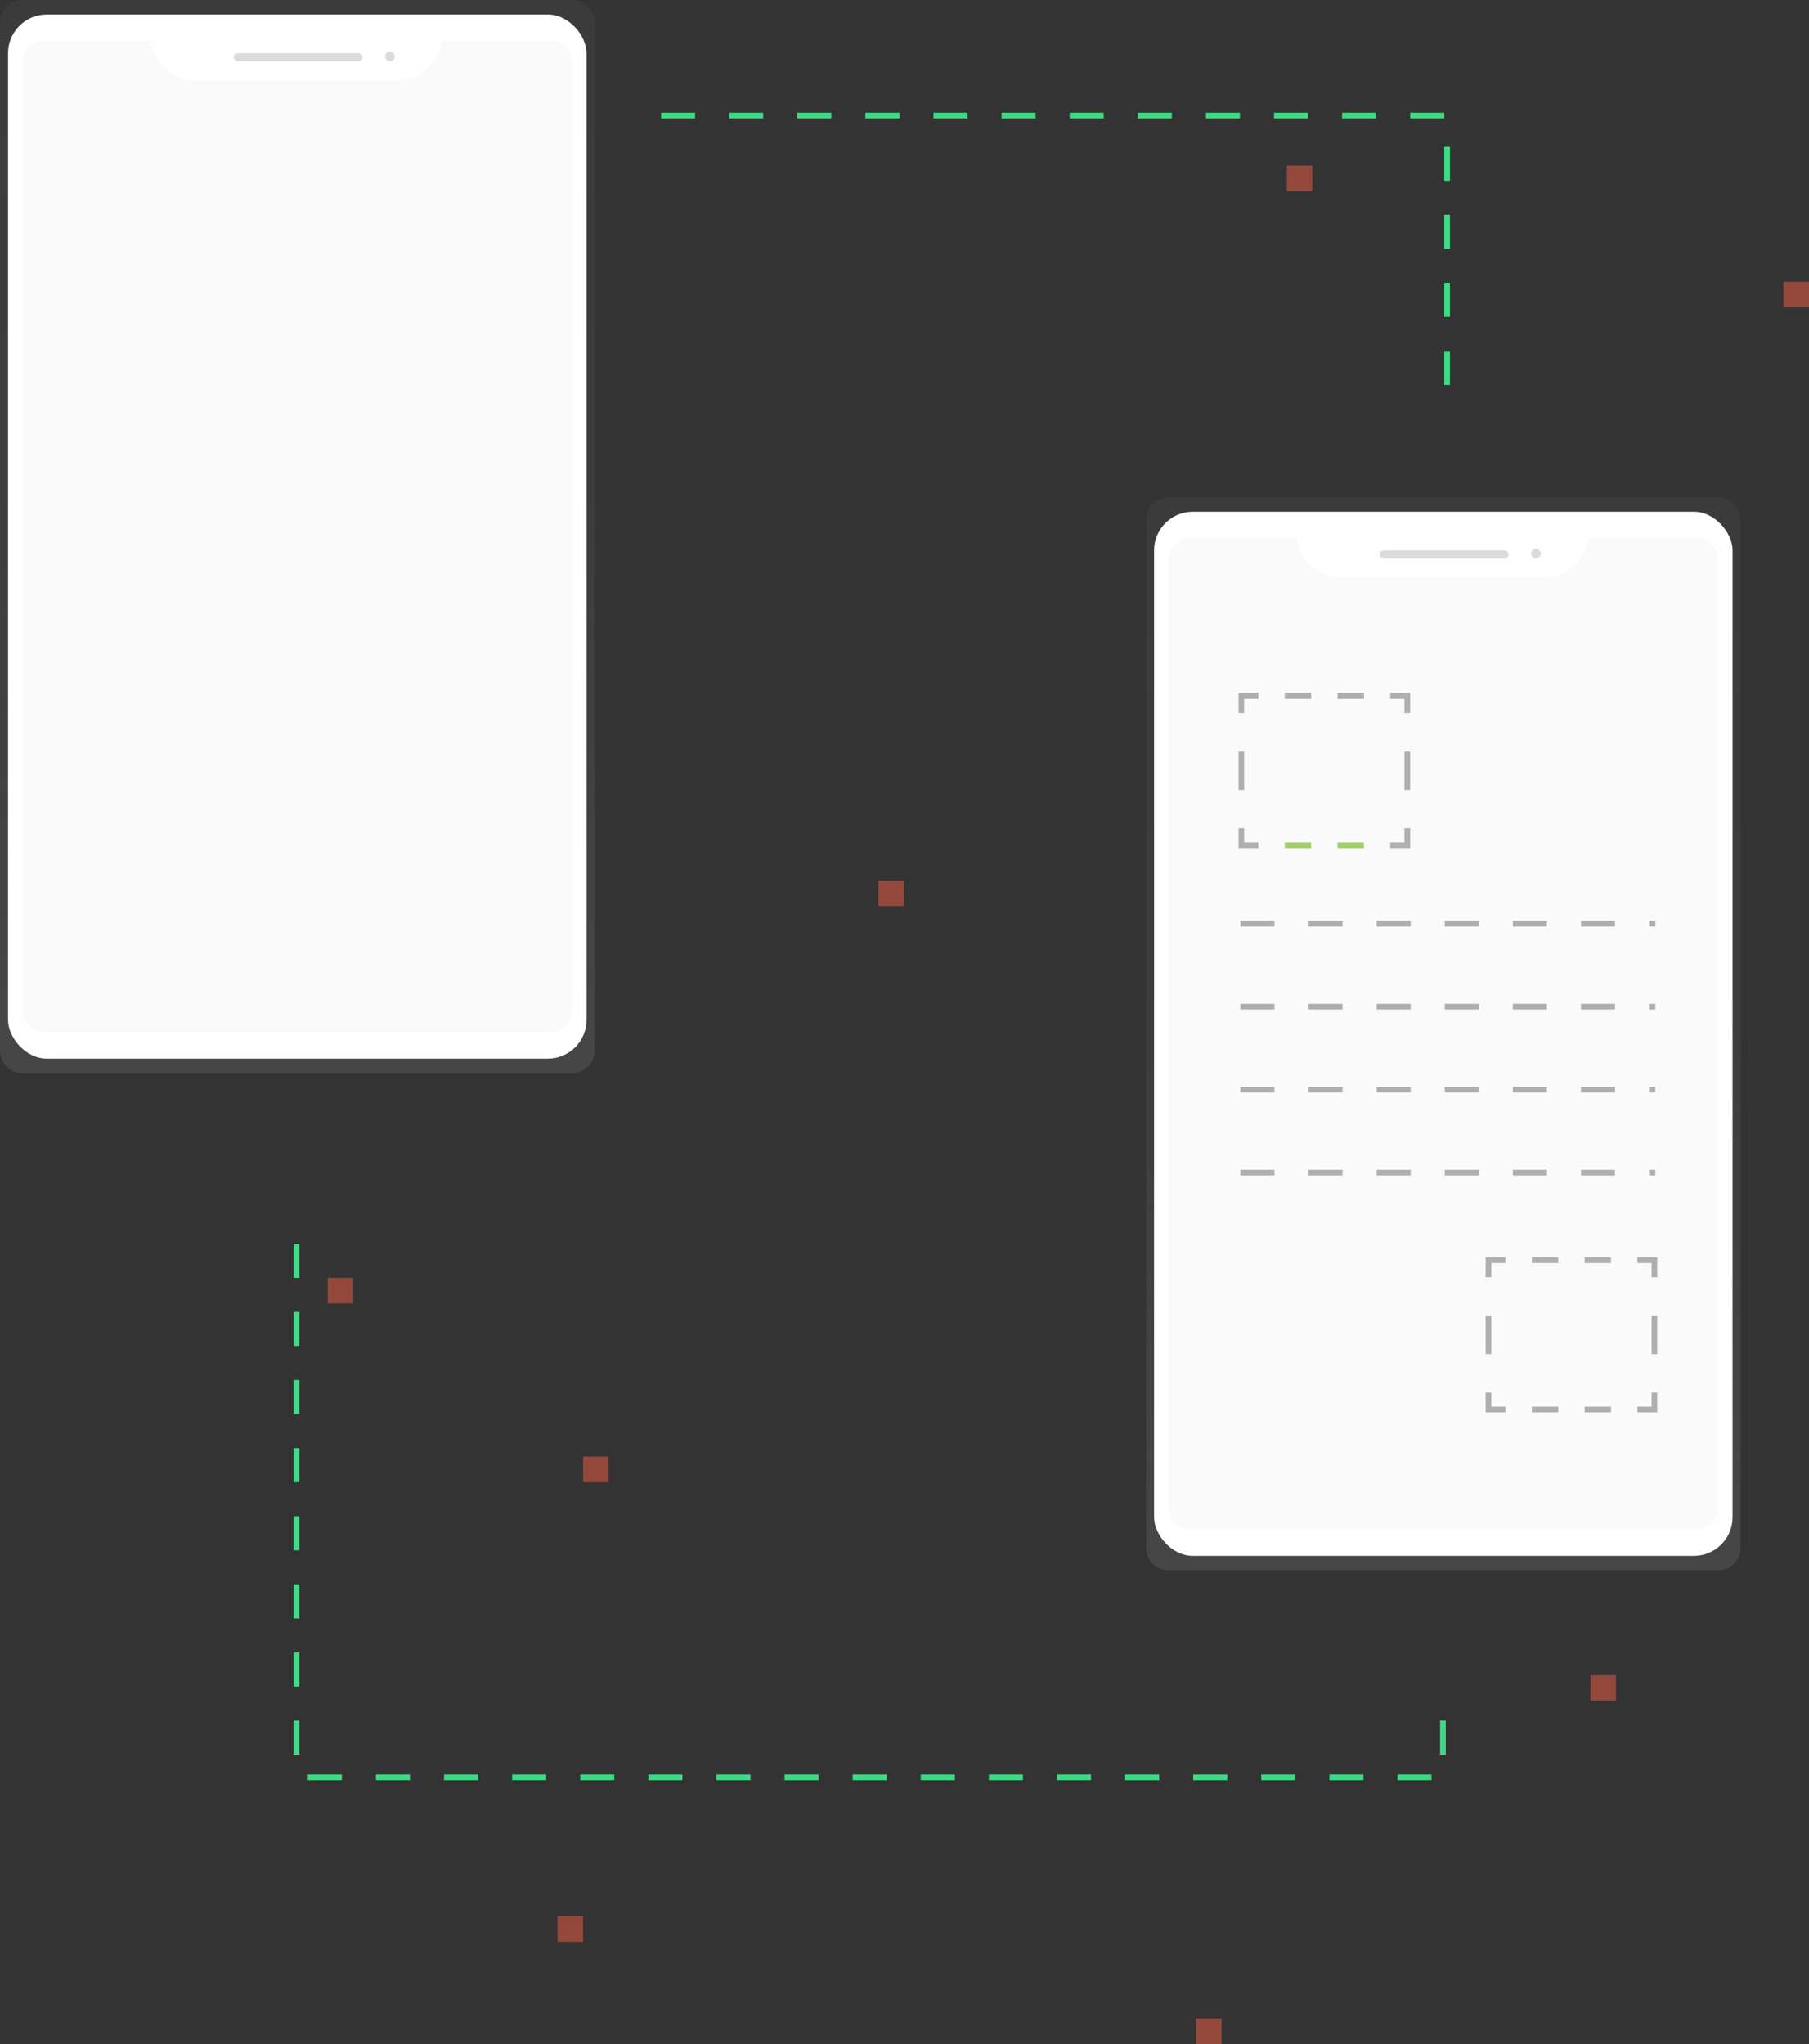 <svg id="a37f41ca-a9f0-4efa-9f9e-7b2dee25605c" data-name="Layer 1" xmlns="http://www.w3.org/2000/svg" xmlns:xlink="http://www.w3.org/1999/xlink" width="637.477" height="720.356" viewBox="0 0 637.477 720.356"><rect x="0" y="0" width="637.477" height="720.356" fill="#333333" stroke="none"/><defs><linearGradient id="a2a467ad-a868-48f0-b809-0f1bf7ec3347" x1="386.022" y1="468.016" x2="386.022" y2="89.828" gradientTransform="translate(-281.251 -89.835)" gradientUnits="userSpaceOnUse"><stop offset="0" stop-color="gray" stop-opacity="0.25"/><stop offset="0.535" stop-color="gray" stop-opacity="0.12"/><stop offset="1" stop-color="gray" stop-opacity="0.1"/></linearGradient><linearGradient id="b8ddb56a-ebcb-4608-bcb5-c685400f6827" x1="789.88" y1="643.238" x2="789.88" y2="265.05" xlink:href="#a2a467ad-a868-48f0-b809-0f1bf7ec3347"/></defs><title>Design process</title><path d="M7.962.002H201.567a7.958,7.958,0,0,1,7.958,7.958V370.233a7.958,7.958,0,0,1-7.958,7.958H7.962a7.958,7.958,0,0,1-7.958-7.958V7.96A7.958,7.958,0,0,1,7.962.002Z" fill="url(#a2a467ad-a868-48f0-b809-0f1bf7ec3347)"/><rect x="2.835" y="5.113" width="203.858" height="367.967" rx="13.635" fill="#fff"/><path d="M437.241,104.161a16.527,16.527,0,0,1-16.289,14.057l-70.413-.002a16.527,16.527,0,0,1-16.288-14.057l-37.297-.001a7.743,7.743,0,0,0-7.743,7.743L289.204,445.932a7.743,7.743,0,0,0,7.743,7.743l178.151.004a7.743,7.743,0,0,0,7.743-7.743l.008-334.032a7.743,7.743,0,0,0-7.743-7.743Z" transform="translate(-281.262 -89.822)" fill="#fafafa"/><rect x="82.338" y="18.741" width="45.428" height="2.839" rx="1.42" fill="#dbdbdb"/><circle cx="137.42" cy="19.878" r="1.704" fill="#dbdbdb"/><path d="M411.816,175.233H605.422a7.958,7.958,0,0,1,7.958,7.958V545.464a7.958,7.958,0,0,1-7.958,7.958H411.816a7.958,7.958,0,0,1-7.958-7.958V183.191a7.958,7.958,0,0,1,7.958-7.958Z" fill="url(#b8ddb56a-ebcb-4608-bcb5-c685400f6827)"/><rect x="406.69" y="180.344" width="203.858" height="367.967" rx="13.635" fill="#fff"/><path d="M841.096,279.392a16.527,16.527,0,0,1-16.289,14.057l-70.413-.002a16.527,16.527,0,0,1-16.288-14.057l-37.297-.001a7.743,7.743,0,0,0-7.743,7.743L693.058,621.163a7.743,7.743,0,0,0,7.743,7.743l178.151.004a7.743,7.743,0,0,0,7.743-7.743l.008-334.032a7.743,7.743,0,0,0-7.743-7.743Z" transform="translate(-281.262 -89.822)" fill="#fafafa"/><rect x="486.193" y="193.972" width="45.428" height="2.839" rx="1.42" fill="#dbdbdb"/><circle cx="541.274" cy="195.109" r="1.704" fill="#dbdbdb"/><g opacity="0.8"><polyline points="495.932 291.914 495.932 297.914 489.932 297.914" fill="none" stroke="#9c9c9c" stroke-miterlimit="10" stroke-width="2"/><line x1="480.635" y1="297.914" x2="448.094" y2="297.914" fill="none" stroke="#8CC344" stroke-miterlimit="10" stroke-width="2" stroke-dasharray="9.297 9.297"/><polyline points="443.446 297.914 437.446 297.914 437.446 291.914" fill="none" stroke="#9c9c9c" stroke-miterlimit="10" stroke-width="2"/><line x1="437.446" y1="278.368" x2="437.446" y2="258.049" fill="none" stroke="#9c9c9c" stroke-miterlimit="10" stroke-width="2" stroke-dasharray="13.546 13.546"/><polyline points="437.446 251.276 437.446 245.276 443.446 245.276" fill="none" stroke="#9c9c9c" stroke-miterlimit="10" stroke-width="2"/><line x1="452.743" y1="245.276" x2="485.283" y2="245.276" fill="none" stroke="#9c9c9c" stroke-miterlimit="10" stroke-width="2" stroke-dasharray="9.297 9.297"/><polyline points="489.932 245.276 495.932 245.276 495.932 251.276" fill="none" stroke="#9c9c9c" stroke-miterlimit="10" stroke-width="2"/><line x1="495.932" y1="264.822" x2="495.932" y2="285.141" fill="none" stroke="#9c9c9c" stroke-miterlimit="10" stroke-width="2" stroke-dasharray="13.546 13.546"/></g><g opacity="0.8"><polyline points="583.011 490.767 583.011 496.767 577.011 496.767" fill="none" stroke="#9c9c9c" stroke-miterlimit="10" stroke-width="2"/><line x1="567.714" y1="496.767" x2="535.174" y2="496.767" fill="none" stroke="#9c9c9c" stroke-miterlimit="10" stroke-width="2" stroke-dasharray="9.297 9.297"/><polyline points="530.525 496.767 524.525 496.767 524.525 490.767" fill="none" stroke="#9c9c9c" stroke-miterlimit="10" stroke-width="2"/><line x1="524.525" y1="477.222" x2="524.525" y2="456.903" fill="none" stroke="#9c9c9c" stroke-miterlimit="10" stroke-width="2" stroke-dasharray="13.546 13.546"/><polyline points="524.525 450.13 524.525 444.13 530.525 444.13" fill="none" stroke="#9c9c9c" stroke-miterlimit="10" stroke-width="2"/><line x1="539.822" y1="444.13" x2="572.363" y2="444.13" fill="none" stroke="#9c9c9c" stroke-miterlimit="10" stroke-width="2" stroke-dasharray="9.297 9.297"/><polyline points="577.011 444.13 583.011 444.13 583.011 450.13" fill="none" stroke="#9c9c9c" stroke-miterlimit="10" stroke-width="2"/><line x1="583.011" y1="463.676" x2="583.011" y2="483.994" fill="none" stroke="#9c9c9c" stroke-miterlimit="10" stroke-width="2" stroke-dasharray="13.546 13.546"/></g><g opacity="0.8"><line x1="437.121" y1="325.533" x2="583.336" y2="325.533" fill="none" stroke="#9c9c9c" stroke-miterlimit="10" stroke-width="2" stroke-dasharray="12"/><line x1="437.121" y1="354.776" x2="583.336" y2="354.776" fill="none" stroke="#9c9c9c" stroke-miterlimit="10" stroke-width="2" stroke-dasharray="12"/><line x1="437.121" y1="384.019" x2="583.336" y2="384.019" fill="none" stroke="#9c9c9c" stroke-miterlimit="10" stroke-width="2" stroke-dasharray="12"/><line x1="437.121" y1="413.262" x2="583.336" y2="413.262" fill="none" stroke="#9c9c9c" stroke-miterlimit="10" stroke-width="2" stroke-dasharray="12"/></g><polyline points="232.953 40.713 509.953 40.713 509.953 142.713" fill="none" stroke="#3ddc84" stroke-miterlimit="10" stroke-width="2" stroke-dasharray="12"/><polyline points="104.477 438.356 104.477 626.356 508.477 626.356 508.477 594.356" fill="none" stroke="#3ddc84" stroke-miterlimit="10" stroke-width="2" stroke-dasharray="12"/><rect x="205.477" y="513.356" width="9" height="9" fill="#f55f44" opacity="0.5"/><rect x="453.477" y="58.356" width="9" height="9" fill="#f55f44" opacity="0.5"/><rect x="115.477" y="450.356" width="9" height="9" fill="#f55f44" opacity="0.5"/><rect x="196.477" y="675.356" width="9" height="9" fill="#f55f44" opacity="0.5"/><rect x="421.477" y="711.356" width="9" height="9" fill="#f55f44" opacity="0.5"/><rect x="309.477" y="310.356" width="9" height="9" fill="#f55f44" opacity="0.5"/><rect x="560.477" y="590.356" width="9" height="9" fill="#f55f44" opacity="0.5"/><rect x="628.477" y="99.356" width="9" height="9" fill="#f55f44" opacity="0.5"/></svg>